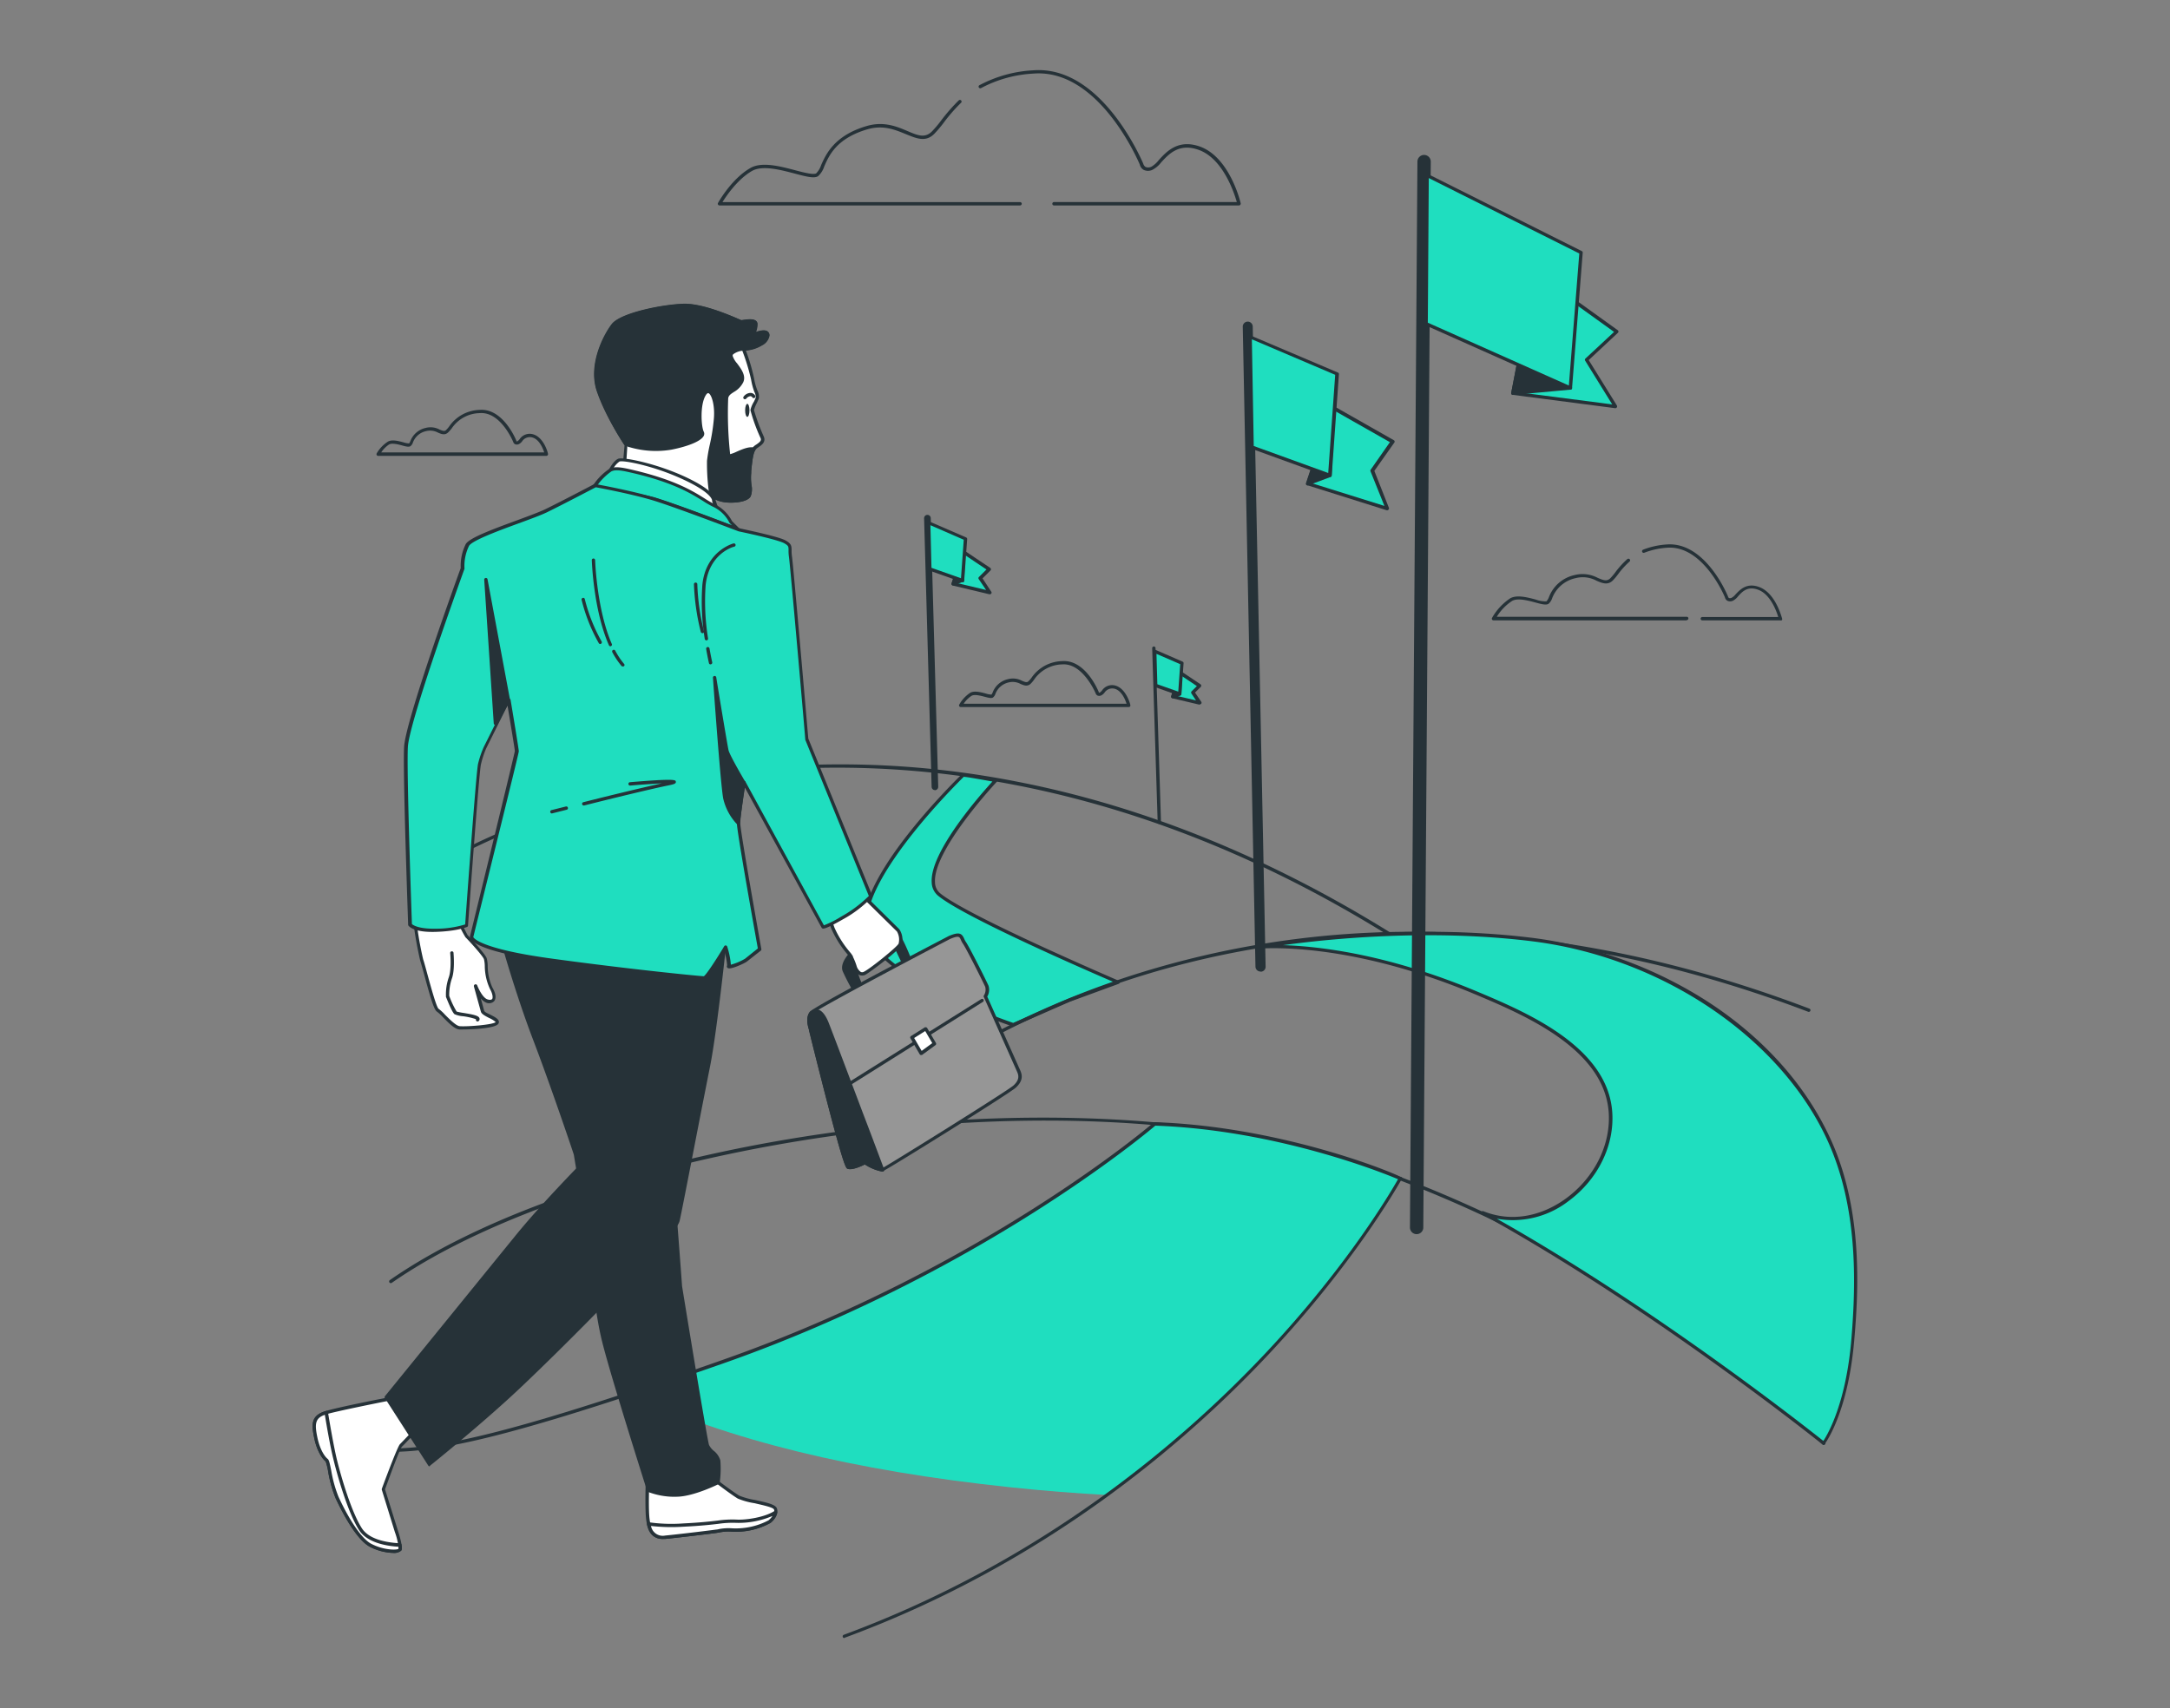 <svg id="Layer_1" data-name="Layer 1" xmlns="http://www.w3.org/2000/svg" width="470" height="370" viewBox="0 0 470 370"><rect x="0" y="0" width="470" height="370" fill="#808080" stroke="none"/><defs><style>.cls-1{fill:#263238;}.cls-2{fill:#1fdebf;}.cls-3{fill:#fff;}.cls-4{fill:#969696;}</style></defs><g id="freepik--Floor--inject-219"><path class="cls-1" d="M301.6,203.11a.33.33,0,0,1-.19-.06c-59.9-37.46-112.74-39.69-146.51-34.92-36.62,5.14-59.39,19.32-59.61,19.49a.36.36,0,0,1-.49-.11h0a.36.36,0,0,1,.11-.5c.23-.13,23.09-14.43,59.9-19.56a197.9,197.9,0,0,1,65.68,1.91c27.47,5.38,54.85,16.52,81.38,33.11a.37.37,0,0,1,.12.49h0A.36.36,0,0,1,301.6,203.11Z"/><path class="cls-2" d="M203.37,193.77c-6.2-5.09,12.27-24.72,12.27-24.72-8.08-1.45-7-1.16-7-1.16s-21,20.27-21.23,31.82,32,22.3,32,22.3l12.1-5.32,10.57-3.91S209.58,198.87,203.37,193.77Z"/><path class="cls-1" d="M219.46,222.35h-.12c-1.32-.44-32.47-11-32.28-22.64.21-11.16,19.15-29.93,21.18-31.91,0-.15.08-.25.49-.23h0c.72,0,2.45.34,7,1.15a.36.36,0,0,1,.28.43.46.46,0,0,1-.09.17c-.14.15-13.86,14.83-13.41,21.81a3.13,3.13,0,0,0,1.13,2.38c6.09,5,38.34,18.77,38.67,18.94a.38.38,0,0,1,.22.34.37.37,0,0,1-.24.33L231.69,217l-12.06,5.29A.25.25,0,0,1,219.46,222.35Zm-10.67-54.13c-1.56,1.53-20.8,20.62-21,31.46s29.43,21.14,31.66,21.9l12-5.25,9.74-3.61c-5.23-2.25-32.32-14-38-18.68a3.86,3.86,0,0,1-1.39-2.89c-.44-6.63,10.71-19.19,13.15-21.86-4.32-.77-5.69-1-6.1-1Z"/><path class="cls-1" d="M186.18,244.18a.32.32,0,0,1-.26-.1.36.36,0,0,1,0-.51h0c.2-.18,19.85-18.61,54.92-30.84a197.81,197.81,0,0,1,64.78-10.89h.53c27.84,0,56.68,5.6,85.75,16.65a.36.36,0,0,1,.21.46.37.37,0,0,1-.47.22c-66-25.11-118.3-17-150.53-5.78-34.93,12.17-54.5,30.51-54.69,30.7A.35.35,0,0,1,186.18,244.18Z"/><path class="cls-1" d="M395,313a.36.36,0,0,1-.26-.11c-.37-.38-37.79-38.56-99.15-60-64.44-22.48-168-4.72-210.74,25a.36.36,0,0,1-.5-.09.36.36,0,0,1,.09-.51c21.78-15.16,58.9-27.25,99.29-32.44,42.27-5.43,83.14-2.74,112.12,7.37,61.53,21.47,99.05,59.78,99.43,60.16a.36.36,0,0,1,0,.51h0A.37.37,0,0,1,395,313Z"/><path class="cls-2" d="M156.53,295c-7.55,2.66-14.24,4.94-20.2,6.92,21.37,10,48.42,16.65,82.49,20.25,7.52.79,14.55,1.34,21.13,1.68,43.48-31.76,63.38-68.57,63.38-68.57,1.48.49-24.22-10.82-53.2-11.82C250.11,243.44,213.86,274.83,156.53,295Z"/><path class="cls-1" d="M182.88,354.83a.35.35,0,0,1-.34-.23.36.36,0,0,1,.2-.47h0c43-15.88,73.42-41.94,91.35-61s27.32-35.23,28.71-37.69c-3.11-1.32-26.21-10.66-52.57-11.6-2.25,1.9-38.38,32.11-93.58,51.5C100.51,315,91.06,314.8,79.11,314.43c-1.58,0-3.21-.08-5-.08a.36.36,0,0,1,0-.72c1.79,0,3.43,0,5,.08,11.89.34,21.27.59,77.29-19.09,56.61-19.88,93.1-51.14,93.46-51.45a.38.38,0,0,1,.25-.09c26.44.92,49.9,10.18,53.18,11.82h.11a1,1,0,0,1,.29.19.34.34,0,0,1-.07.38.22.22,0,0,1-.09.07c-1,1.74-10.39,18.28-28.91,38-18,19.16-48.48,45.32-91.66,61.22Z"/><path class="cls-2" d="M321.16,262.69c13.51,5.46,28.7-7.79,27.62-21.91-1-13.71-18.22-21.13-29-25.67-28.61-12-47.25-9.94-47.25-9.94s29-5.39,59.26-1.66c26.19,3.22,53.45,19.07,64.54,43.83,6,13.31,6.2,28.09,5.05,42.38-1.29,16.18-6.38,22.91-6.38,22.91S358.51,283.27,321.16,262.69Z"/><path class="cls-1" d="M395,313a.38.38,0,0,1-.23-.08c-.37-.29-36.9-29.59-73.79-49.9a.35.35,0,0,1-.14-.49.36.36,0,0,1,.45-.16c5.77,2.34,12.27,1.33,17.9-2.77,6.22-4.56,9.76-11.75,9.23-18.76-1.06-13.72-18.38-21-28.79-25.4-28.15-11.84-46.91-9.94-47.08-9.92a.37.37,0,0,1-.4-.31.38.38,0,0,1,.3-.41c.29-.05,29.41-5.35,59.38-1.65A91.56,91.56,0,0,1,369.92,217c12.22,7.93,21.46,18.36,26.74,30.13,6.38,14.26,6.07,30.24,5,42.59-1.28,16.09-6.24,22.82-6.45,23.09a.35.35,0,0,1-.25.14Zm-70.8-49c34.16,19.25,67.2,45.33,70.72,48.13,1-1.49,5-8.42,6.1-22.41,1-12.27,1.29-28.11-5-42.22-10.1-22.59-36-40.12-64.23-43.61-22.32-2.75-44.18-.49-53.9.85,7.54.22,22.57,1.86,42.08,10.06,10.52,4.43,28.14,11.84,29.22,26,.55,7.28-3.09,14.72-9.52,19.42A19.72,19.72,0,0,1,324.21,264Z"/></g><g id="freepik--Flags--inject-219"><path class="cls-1" d="M273,210.45a1.08,1.08,0,0,1-1.08-1.06L269.17,70.75a1.08,1.08,0,0,1,2.16,0l2.79,138.64a1.07,1.07,0,0,1-1.05,1.1h0Z"/><polygon class="cls-2" points="288.69 88.33 301.65 95.69 297.23 102 300.45 110.17 283.21 104.77 288.69 88.33"/><path class="cls-1" d="M300.46,110.53a.2.2,0,0,1-.11,0l-17.21-5.42a.33.33,0,0,1-.21-.46l5.48-16.43a.37.37,0,0,1,.21-.23.42.42,0,0,1,.31,0l12.95,7.36a.39.39,0,0,1,.18.24.35.35,0,0,1-.06.28L297.67,102l3.15,8a.34.34,0,0,1-.07.37A.36.36,0,0,1,300.46,110.53Zm-16.78-6,16.17,5.06-3-7.47a.4.4,0,0,1,0-.34l4.19-6-12.21-6.93Z"/><polygon class="cls-1" points="288.04 102.95 283.21 104.77 288.69 88.33 288.04 102.95"/><path class="cls-1" d="M283.21,105.16a.35.35,0,0,1-.36-.34.51.51,0,0,1,0-.13l5.48-16.44a.36.36,0,0,1,.43-.29.35.35,0,0,1,.29.42h0L288.42,103a.34.34,0,0,1-.23.32l-4.82,1.81A.41.41,0,0,1,283.21,105.16Zm5-14.27-4.41,13.28,3.89-1.45ZM288,103Z"/><polygon class="cls-2" points="270.76 72.94 289.6 80.96 288.04 102.95 271.23 96.87 270.76 72.94"/><path class="cls-1" d="M288,103.31h-.12L271.1,97.22a.36.36,0,0,1-.23-.33L270.4,73a.38.38,0,0,1,.16-.31.43.43,0,0,1,.35,0l18.84,8A.35.35,0,0,1,290,81l-1.56,22a.32.32,0,0,1-.16.27A.28.28,0,0,1,288,103.31Zm-16.45-6.7,16.13,5.85,1.51-21.27L271.14,73.5Z"/><path class="cls-1" d="M202.5,171.15a.72.72,0,0,1-.72-.72l-1.63-58.18a.72.72,0,0,1,1.44,0l1.62,58.19a.73.73,0,0,1-.73.73Z"/><polygon class="cls-2" points="208.69 119.56 214.3 123.31 212.32 125.27 214.38 128.37 206.45 126.47 208.69 119.56"/><path class="cls-1" d="M214.38,128.73h-.08l-7.94-1.89a.36.36,0,0,1-.27-.43v0l2.24-6.92a.34.34,0,0,1,.23-.22.36.36,0,0,1,.32,0l5.6,3.75a.38.38,0,0,1,.09.51s0,0,0,0l-1.76,1.76,1.89,2.88a.34.34,0,0,1,0,.41A.42.42,0,0,1,214.38,128.73Zm-7.46-2.52,6.66,1.59L212,125.47a.36.36,0,0,1,0-.46l1.66-1.65-4.84-3.24Z"/><polygon class="cls-1" points="208.47 125.7 206.45 126.47 208.69 119.56 208.47 125.7"/><path class="cls-1" d="M206.45,126.81a.34.34,0,0,1-.25-.09.36.36,0,0,1-.09-.38l2.24-6.92a.37.37,0,0,1,.41-.24.36.36,0,0,1,.29.37l-.22,6.14a.38.38,0,0,1-.23.33l-2,.77A.32.32,0,0,1,206.45,126.81Zm1.79-4.7L207,125.85l1.1-.42Zm.23,3.61Z"/><polygon class="cls-2" points="201.12 113.16 209.12 116.63 208.47 125.7 201.39 123.2 201.12 113.16"/><path class="cls-1" d="M208.47,126.09h-.12l-7.08-2.5a.37.37,0,0,1-.24-.33l-.27-10a.33.33,0,0,1,.16-.31.34.34,0,0,1,.34,0l8,3.47a.37.37,0,0,1,.22.36l-.65,9.07a.39.39,0,0,1-.16.28A.34.34,0,0,1,208.47,126.09ZM201.75,123l6.39,2.26.6-8.34-7.22-3.15Z"/><path class="cls-1" d="M251.11,178.49a.37.37,0,0,1-.37-.35l-1.19-37.73a.37.37,0,0,1,.35-.37.35.35,0,0,1,.37.32v0l1.19,37.73a.36.36,0,0,1-.35.37h0Z"/><polygon class="cls-2" points="255.67 145.8 259.79 148.56 258.34 150 259.85 152.28 254.01 150.89 255.67 145.8"/><path class="cls-1" d="M259.85,152.64h-.08l-5.84-1.38a.38.38,0,0,1-.23-.18.34.34,0,0,1,0-.28l1.65-5.1a.37.37,0,0,1,.23-.23.36.36,0,0,1,.32,0l4.12,2.76a.37.37,0,0,1,.16.27.4.4,0,0,1-.1.29l-1.25,1.23,1.35,2a.35.35,0,0,1-.33.55Zm-5.37-2,4.56,1.08-1-1.51a.38.38,0,0,1,.05-.46l1.14-1.13-3.36-2.25Z"/><polygon class="cls-2" points="255.5 150.32 254.01 150.89 255.67 145.8 255.5 150.32"/><path class="cls-1" d="M254,151.25a.39.39,0,0,1-.25-.1.34.34,0,0,1-.09-.37l1.65-5.09a.36.36,0,1,1,.72.12h0l-.16,4.52a.38.38,0,0,1-.24.33l-1.48.57Zm1.49-.93Zm-.29-1.95-.62,1.91.56-.21Z"/><polygon class="cls-2" points="250.09 141.09 255.98 143.64 255.5 150.32 250.29 148.48 250.09 141.09"/><path class="cls-1" d="M255.5,150.68h-.12l-5.21-1.84a.38.38,0,0,1-.23-.38l-.2-7.39a.4.4,0,0,1,.16-.31.43.43,0,0,1,.35,0l5.89,2.56a.34.34,0,0,1,.21.35l-.47,6.69a.37.37,0,0,1-.16.27A.42.42,0,0,1,255.5,150.68Zm-4.83-2.46,4.53,1.6.42-5.95-5.14-2.23Z"/><path class="cls-1" d="M306.83,267.34h0a1.45,1.45,0,0,1-1.45-1.45L307,35a1.45,1.45,0,0,1,1.44-1.44h0A1.45,1.45,0,0,1,309.89,35l-1.62,231A1.45,1.45,0,0,1,306.83,267.34Z"/><polygon class="cls-2" points="332.65 59.28 350.16 71.87 343.63 77.94 349.88 88.06 327.66 85.19 332.65 59.28"/><path class="cls-1" d="M349.89,88.42h-.05l-22.22-2.89a.32.32,0,0,1-.24-.14.36.36,0,0,1-.07-.28l5-25.91a.34.34,0,0,1,.22-.26.36.36,0,0,1,.35,0l17.51,12.59a.37.37,0,0,1,.15.27.35.35,0,0,1-.12.29L344.1,78l6.1,9.84a.39.39,0,0,1-.31.58ZM328.1,84.87l21.09,2.73-5.86-9.47a.36.36,0,0,1,.06-.46l6.2-5.77-16.69-12Z"/><polygon class="cls-1" points="340.13 84.04 327.66 85.19 332.65 59.28 340.13 84.04"/><path class="cls-1" d="M327.66,85.55a.36.36,0,0,1-.26-.13.35.35,0,0,1-.09-.31l5-25.9a.37.37,0,0,1,.34-.29.37.37,0,0,1,.36.25l7.48,24.76a.34.34,0,0,1-.05.31.37.37,0,0,1-.26.16L327.7,85.55Zm5.06-24.77-4.62,24,11.55-1.06Z"/><polygon class="cls-2" points="309.1 37.99 342.44 54.69 340.13 84.04 308.88 70.14 309.1 37.99"/><path class="cls-1" d="M340.16,84.4H340L308.74,70.46a.39.39,0,0,1-.22-.33L308.74,38a.35.35,0,0,1,.52-.31l33.34,16.7a.34.34,0,0,1,.2.35l-2.31,29.35a.39.39,0,0,1-.18.28A.42.42,0,0,1,340.16,84.4ZM309.25,69.9,339.8,83.51l2.26-28.6-32.6-16.34Z"/></g><g id="freepik--Clouds--inject-219"><path class="cls-1" d="M220.92,44.5H155.83a.34.34,0,0,1-.31-.19.32.32,0,0,1,0-.35c.12-.22,2.95-5.25,7-7.56,2.49-1.45,6.54-.36,9.79.5,1.92.51,3.91,1,4.47.65a4.68,4.68,0,0,0,1.07-1.79c1.07-2.4,2.88-6.41,9.86-8.46,3.72-1.09,6.56.12,8.84,1.09s3.78,1.59,5.31.07a25,25,0,0,0,2-2.38,38.91,38.91,0,0,1,3.79-4.33.36.36,0,0,1,.51,0,.35.35,0,0,1,0,.51,35.92,35.92,0,0,0-3.72,4.26A26.47,26.47,0,0,1,202.35,29c-1.86,1.86-3.82,1-6.09.08S191.38,27,187.91,28c-6.69,1.95-8.33,5.63-9.39,8.06a4.81,4.81,0,0,1-1.33,2.1c-.83.55-2.6.09-5.05-.56-3.13-.82-7-1.85-9.26-.57-3.11,1.78-5.55,5.39-6.4,6.75h64.46a.36.36,0,0,1,.36.36.37.37,0,0,1-.37.36Z"/><path class="cls-1" d="M268.35,44.5H228.23a.37.37,0,0,1,0-.73h39.65c-.54-1.9-2.95-9.38-8.22-11.29-4.28-1.56-6.5.89-8.15,2.68a5.89,5.89,0,0,1-1.91,1.63,2.21,2.21,0,0,1-1.91,0,1.83,1.83,0,0,1-.83-1.16c-.06-.13-8.66-20.8-23-19.69a27.14,27.14,0,0,0-11.37,3.14.37.37,0,0,1-.49-.14.35.35,0,0,1,.13-.48h0a27.85,27.85,0,0,1,11.67-3.23c14.95-1.14,23.7,20,23.81,20.2a1.22,1.22,0,0,0,.5.73,1.56,1.56,0,0,0,1.3-.06A5.75,5.75,0,0,0,251,34.65c1.67-1.82,4.19-4.59,8.93-2.89,6.39,2.33,8.7,11.85,8.79,12.27a.35.35,0,0,1-.07.31A.37.37,0,0,1,268.35,44.5Z"/><path class="cls-1" d="M365.29,134.38H323.47a.35.35,0,0,1-.31-.18.36.36,0,0,1,0-.35,12.51,12.51,0,0,1,3.93-4.24c1.44-.82,3.7-.22,5.53.26a6.08,6.08,0,0,0,2.33.39,2.8,2.8,0,0,0,.54-.93,7.68,7.68,0,0,1,5.55-4.76,7,7,0,0,1,5,.6c1.29.55,2,.81,2.75.08a13.18,13.18,0,0,0,1.08-1.29,18.67,18.67,0,0,1,2.57-2.83.37.37,0,0,1,.52,0,.36.36,0,0,1,0,.5h0a17.83,17.83,0,0,0-2.48,2.73,13.46,13.46,0,0,1-1.14,1.36c-1.11,1.11-2.3.61-3.54.08a6.23,6.23,0,0,0-4.51-.57,7,7,0,0,0-5.1,4.33,2.7,2.7,0,0,1-.79,1.23c-.52.35-1.53.08-2.89-.29-1.7-.45-3.81-1-5-.33a10.88,10.88,0,0,0-3.32,3.43h41.14a.36.36,0,0,1,0,.72Z"/><path class="cls-1" d="M385.62,134.38H368.7a.36.36,0,0,1,0-.72h16.45c-.38-1.28-1.7-4.95-4.38-5.92-2.27-.83-3.41.42-4.33,1.44a3.39,3.39,0,0,1-1.11.95,1.4,1.4,0,0,1-1.2,0,1.17,1.17,0,0,1-.53-.73c0-.05-4.69-11.37-12.56-10.75a16.49,16.49,0,0,0-4.89,1.08.36.36,0,0,1-.47-.18h0a.36.36,0,0,1,.18-.47h0a17.22,17.22,0,0,1,5.11-1.14c8.35-.64,13.1,10.78,13.3,11.27a.52.52,0,0,0,.21.33.75.75,0,0,0,.57-.05,2.9,2.9,0,0,0,.84-.72c.95-1,2.39-2.61,5.11-1.62,3.61,1.31,4.91,6.65,5,6.88a.38.38,0,0,1-.07.31A.37.37,0,0,1,385.62,134.38Z"/><path class="cls-1" d="M244.49,153.16H208.08a.35.35,0,0,1-.31-.18.33.33,0,0,1,0-.36,7.43,7.43,0,0,1,2.35-2.54c.89-.51,2.26-.15,3.36.14a4.46,4.46,0,0,0,1.26.24A2.32,2.32,0,0,0,215,150a4.64,4.64,0,0,1,3.35-2.89,4.15,4.15,0,0,1,3,.36c.79.33,1.1.42,1.44.07a6.17,6.17,0,0,0,.62-.72,8.29,8.29,0,0,1,6.63-3.61c5.06-.38,7.83,6.41,7.94,6.7V150c.06.06.12.07.25,0a2.14,2.14,0,0,0,.44-.41,2.63,2.63,0,0,1,3.15-1c2.17.8,3,4,3,4.14a.35.35,0,0,1-.07.31A.35.35,0,0,1,244.49,153.16Zm-35.77-.72H244c-.27-.85-1-2.68-2.41-3.19a2,2,0,0,0-2.37.8,2.12,2.12,0,0,1-.73.6,1,1,0,0,1-.82,0,.87.87,0,0,1-.38-.5c-.17-.4-2.89-6.55-7.22-6.23a7.58,7.58,0,0,0-6.12,3.34,6.63,6.63,0,0,1-.68.81c-.72.73-1.49.4-2.24.08a3.56,3.56,0,0,0-2.54-.33,4,4,0,0,0-2.89,2.48,1.63,1.63,0,0,1-.52.78c-.36.24-.94.08-1.82-.15s-2.17-.57-2.82-.21A5.91,5.91,0,0,0,208.72,152.44Z"/><path class="cls-1" d="M118.34,98.75H81.9a.37.37,0,0,1-.31-.18.38.38,0,0,1,0-.36A7.55,7.55,0,0,1,84,95.67c.9-.51,2.26-.15,3.36.14a4.46,4.46,0,0,0,1.26.24,3,3,0,0,0,.25-.47,4.61,4.61,0,0,1,3.34-2.89,4.15,4.15,0,0,1,3,.36c.79.33,1.1.42,1.44.07a6.17,6.17,0,0,0,.62-.72,8.29,8.29,0,0,1,6.63-3.61c5.06-.38,7.84,6.41,7.94,6.7a.08.08,0,0,1,0,.07c.06.06.13.07.26,0a1.86,1.86,0,0,0,.43-.41,2.64,2.64,0,0,1,3.16-1c2.17.8,3,4,3,4.14a.35.35,0,0,1-.07.31A.34.34,0,0,1,118.34,98.75ZM82.57,98h35.3c-.27-.85-1-2.68-2.42-3.19a2,2,0,0,0-2.37.8,2,2,0,0,1-.72.6,1,1,0,0,1-.83,0,.83.83,0,0,1-.38-.5c-.17-.4-2.83-6.55-7.21-6.22a7.49,7.49,0,0,0-6.12,3.33,9.49,9.49,0,0,1-.73.82c-.72.72-1.48.39-2.23.07a3.57,3.57,0,0,0-2.54-.33,3.93,3.93,0,0,0-2.89,2.48,1.63,1.63,0,0,1-.52.78c-.36.24-1,.08-1.83-.15s-2.17-.57-2.81-.21A5.93,5.93,0,0,0,82.57,98Z"/></g><g id="freepik--Character--inject-219"><path class="cls-3" d="M161,75.57a45,45,0,0,1,2,6.59c.33,2.22,1.26,3.43,1,4.09a15.49,15.49,0,0,0-1.07,2.63,40.22,40.22,0,0,0,2.12,5.77c.66,1.4-1.23,1.82-1.81,2.64s-.72,2.72-1,5.11.49,3.71-.08,4.94-4.29,1.4-5.85,1a5.36,5.36,0,0,1-2.31-1.15l-.49,2.06a42.16,42.16,0,0,0-7.83-4.8A91.48,91.48,0,0,0,135.23,101l.41-4.62s-4.37-6.49-6.1-11.94,1.4-11.62,3.21-14,10.83-4.2,15.41-4.28,12,3.46,12.27,3.54,3.13-.66,3.21.42a5.78,5.78,0,0,1-.65,2.47s3.54-1.65,3.21.24S161.75,75.78,161,75.57Z"/><path class="cls-1" d="M153.52,109.59a.4.4,0,0,1-.23-.08,42.28,42.28,0,0,0-7.75-4.73,92.57,92.57,0,0,0-10.41-3.44.35.35,0,0,1-.26-.38l.4-4.49c-.58-.87-4.47-6.88-6.08-11.93-1.77-5.58,1.37-11.82,3.28-14.33s11.28-4.33,15.68-4.42c4-.08,9.93,2.49,11.87,3.33l.51.22.51-.07c1.09-.14,2.12-.24,2.65.2a.86.86,0,0,1,.32.6,4.66,4.66,0,0,1-.34,1.84c.82-.29,2-.57,2.55-.13a1,1,0,0,1,.34,1.1,3,3,0,0,1-1.6,1.91,8.86,8.86,0,0,1-3.42,1.13,40.9,40.9,0,0,1,1.8,6.15,12.56,12.56,0,0,0,.72,2.55,2.62,2.62,0,0,1,.29,1.71c-.09.23-.25.57-.41.93a7.48,7.48,0,0,0-.64,1.58,45,45,0,0,0,2.09,5.65c.58,1.22-.38,1.88-1.09,2.37a3.28,3.28,0,0,0-.72.62c-.49.72-.67,2.48-.88,4.54l0,.4a11.57,11.57,0,0,0,.06,2.63,4.29,4.29,0,0,1-.17,2.43c-.72,1.54-4.76,1.59-6.27,1.18a6.37,6.37,0,0,1-2-.87l-.36,1.51a.36.36,0,0,1-.23.26A.23.23,0,0,1,153.52,109.59Zm-17.91-8.87a89.5,89.5,0,0,1,10.23,3.4,41.77,41.77,0,0,1,7.45,4.49l.37-1.52a.38.38,0,0,1,.25-.27.37.37,0,0,1,.36.1,5.33,5.33,0,0,0,2.16,1.06c1.58.41,5,.16,5.43-.8a3.67,3.67,0,0,0,.11-2.05,12.91,12.91,0,0,1-.06-2.78l0-.41c.24-2.33.41-4,1-4.86a3.32,3.32,0,0,1,.94-.81c.8-.56,1.13-.87.85-1.44a38,38,0,0,1-2.17-6A6,6,0,0,1,163.3,87c.16-.34.31-.65.39-.87a2.43,2.43,0,0,0-.29-1.21,14.16,14.16,0,0,1-.72-2.7,46.25,46.25,0,0,0-2-6.5.36.36,0,0,1,.45-.47,6.94,6.94,0,0,0,3.46-1,2.45,2.45,0,0,0,1.26-1.45.47.47,0,0,0-.06-.4c-.35-.26-1.64.08-2.65.54a.36.36,0,0,1-.47-.49,5.46,5.46,0,0,0,.62-2.28.12.12,0,0,0-.05-.1c-.33-.27-1.53-.11-2.11,0a2.27,2.27,0,0,1-.78,0,5.52,5.52,0,0,1-.67-.27c-1.91-.83-7.71-3.37-11.55-3.28-4.8.08-13.48,2-15.15,4.14-1.45,1.94-4.91,8.17-3.16,13.71,1.71,5.28,6,11.74,6,11.81a.32.32,0,0,1,.07.23Z"/><ellipse class="cls-1" cx="161.86" cy="88.89" rx="0.47" ry="1.41"/><path class="cls-1" d="M161.33,86.48a.3.3,0,0,1-.24-.09.36.36,0,0,1,0-.51h0a1.89,1.89,0,0,1,1.53-.77,1.2,1.2,0,0,1,.91.54.36.36,0,1,1-.6.39.57.57,0,0,0-.38-.22,1.36,1.36,0,0,0-.94.55A.33.33,0,0,1,161.33,86.48Z"/><path class="cls-1" d="M162.17,107.33c.57-1.24-.17-2.56.08-5s.41-4.28,1-5.11c-1.65-.57-5.05,1.9-5.44,1.32s-.72-10.87-.49-12.44,2.38-1.56,3.29-3.53-2.16-4.21-2.31-5.53S161,75.53,161,75.53c.73.24,4.86-.82,5.19-2.72s-3.21-.25-3.21-.25a5.72,5.72,0,0,0,.66-2.47c-.08-1.07-2.89-.33-3.21-.41s-7.67-3.61-12.27-3.54-13.6,1.89-15.41,4.28-4.94,8.57-3.21,14c1.44,4.63,4.86,10,5.82,11.54a4.17,4.17,0,0,0,.93.5,19.91,19.91,0,0,0,9,.57c4.12-.72,7.42-2.22,6.84-3.37s-.91-5.94.41-8.16,2.81,1.15,2.47,5.19-1.23,6.59-1.48,9.14a41.14,41.14,0,0,0,.49,7.34,5.47,5.47,0,0,0,2.31,1.15C157.88,108.77,161.59,108.57,162.17,107.33Z"/><path class="cls-1" d="M158.29,108.89a9.22,9.22,0,0,1-2.09-.22,5.78,5.78,0,0,1-2.47-1.24.54.54,0,0,1-.1-.2,46,46,0,0,1-.5-7.42,32.76,32.76,0,0,1,.59-3.43,42.29,42.29,0,0,0,.9-5.72c.25-3-.55-5.29-1.18-5.49-.24-.08-.52.33-.62.52-1.23,2.06-.94,6.73-.4,7.81a1,1,0,0,1,0,.92c-.72,1.37-4.24,2.46-7.08,3a20.17,20.17,0,0,1-9-.56h-.1a4.27,4.27,0,0,1-1-.55.26.26,0,0,1-.11-.1,57.52,57.52,0,0,1-5.87-11.62c-1.77-5.58,1.37-11.82,3.28-14.33s11.28-4.33,15.68-4.42c4-.06,9.93,2.49,11.87,3.33l.51.22.51-.07c1.09-.14,2.12-.23,2.65.2a.86.86,0,0,1,.32.6,4.63,4.63,0,0,1-.34,1.84c.82-.29,2-.57,2.55-.13a1,1,0,0,1,.34,1.1,3,3,0,0,1-1.6,1.91,7.66,7.66,0,0,1-4,1.12,4,4,0,0,0-2.23.79.44.44,0,0,0-.11.36,4.72,4.72,0,0,0,.95,1.6c.89,1.19,2,2.67,1.33,4.11a5,5,0,0,1-2,2.08c-.64.42-1.15.72-1.25,1.37a81.36,81.36,0,0,0,.42,12.11,7.9,7.9,0,0,0,1.4-.53c1.25-.55,2.81-1.23,3.87-.86a.37.37,0,0,1,.23.23.36.36,0,0,1-.05.32c-.49.72-.67,2.48-.88,4.53l0,.41a11.59,11.59,0,0,0,.06,2.63,4.38,4.38,0,0,1-.18,2.43h0C162,108.53,160,108.89,158.29,108.89Zm-4-1.9a5.51,5.51,0,0,0,2.07,1c1.57.41,5,.16,5.43-.8h0a3.86,3.86,0,0,0,.11-2.05,12.3,12.3,0,0,1-.06-2.78l0-.41a18.06,18.06,0,0,1,.72-4.38,8,8,0,0,0-2.89.9c-1.19.52-1.91.84-2.25.35-.55-.72-.78-11.29-.56-12.7a2.75,2.75,0,0,1,1.57-1.87,4.15,4.15,0,0,0,1.75-1.77c.48-1-.43-2.29-1.25-3.38a4.92,4.92,0,0,1-1.09-1.94,1.19,1.19,0,0,1,.27-.91c.72-.86,2.57-1,2.78-1.06a.2.2,0,0,1,.15,0,7,7,0,0,0,3.46-1,2.48,2.48,0,0,0,1.26-1.45c0-.21,0-.34-.07-.4-.34-.26-1.63.08-2.64.54a.36.36,0,0,1-.48-.17.33.33,0,0,1,0-.32,5.46,5.46,0,0,0,.62-2.28.12.12,0,0,0-.05-.1c-.34-.27-1.53-.11-2.11,0a2.28,2.28,0,0,1-.78,0c-.2-.06-.4-.14-.6-.22-1.91-.83-7.71-3.37-11.55-3.28-4.8.08-13.48,2-15.15,4.14-1.45,1.94-4.91,8.17-3.16,13.71a54.59,54.59,0,0,0,5.78,11.37,3.23,3.23,0,0,0,.72.42h.09a19.42,19.42,0,0,0,8.74.54c3.75-.67,6.18-1.84,6.56-2.59a.3.3,0,0,0,0-.26c-.6-1.2-1-6.12.42-8.51.57-1,1.16-.93,1.44-.84,1.18.37,1.93,3.18,1.68,6.24a45.4,45.4,0,0,1-.91,5.78,31.48,31.48,0,0,0-.57,3.34,38.72,38.72,0,0,0,.53,7.13Zm7.83.34Z"/><path class="cls-3" d="M154.57,108.47s.38-1.69-6.19-4.79-13.52-4.41-14.36-4-1.79,2.17-1.79,2.17a49.61,49.61,0,0,1,12.68,4c5.72,2.88,10.6,5.44,10.6,5.44Z"/><path class="cls-1" d="M155.51,111.66a.49.49,0,0,1-.17,0s-4.94-2.57-10.6-5.45a50,50,0,0,0-12.56-4,.36.36,0,0,1-.27-.19.4.4,0,0,1,0-.34c.1-.19,1-1.9,2-2.31s8.13.95,14.67,4c5.93,2.8,6.42,4.54,6.41,5l.91,2.75a.36.36,0,0,1-.1.39A.42.42,0,0,1,155.51,111.66ZM132.8,101.55a50.17,50.17,0,0,1,12.27,4c4.33,2.17,8.21,4.21,9.82,5l-.66-2a.43.43,0,0,1,0-.16c0-.08-.11-1.64-6-4.41-6.61-3.13-13.32-4.33-14.06-4A4.53,4.53,0,0,0,132.8,101.55Z"/><path class="cls-2" d="M158.24,113.1a7.94,7.94,0,0,0-3.86-3.66c-3-1.5-6.15-4.8-18.39-7.51-2.33-.51-3.1-.38-3.76-.1a12.82,12.82,0,0,0-3.38,3.39L128,106.5s8-.1,13.51,1.59,18.41,6.66,18.41,6.66Z"/><path class="cls-1" d="M159.93,115.11a.28.28,0,0,1-.13,0c-.13,0-12.92-5-18.38-6.65s-13.34-1.58-13.41-1.58a.42.42,0,0,1-.32-.19.35.35,0,0,1,0-.37l.85-1.31a12.46,12.46,0,0,1,3.54-3.51c.79-.34,1.69-.44,4,.07,9.68,2.16,13.76,4.67,16.47,6.36a21.34,21.34,0,0,0,2,1.17,8.41,8.41,0,0,1,4,3.78l1.64,1.64a.38.38,0,0,1,.05.46A.33.33,0,0,1,159.93,115.11Zm-31.23-9a52.23,52.23,0,0,1,13,1.61c4.33,1.32,13.21,4.68,16.83,6.07l-.49-.5a.36.36,0,0,1-.08-.12,7.59,7.59,0,0,0-3.67-3.47,21.82,21.82,0,0,1-2.07-1.21c-2.66-1.65-6.69-4.16-16.25-6.27-2.31-.52-3-.35-3.53-.12a12.75,12.75,0,0,0-3.22,3.25Z"/><path class="cls-1" d="M185,206s-2.89,2.44-2.11,4.33a45.88,45.88,0,0,0,2.44,4.66l1.22-1.34s-1.67-3.77-1.33-4.33,8.32-5.22,8.32-5.22l2.34,4.89,1.22-1s-2-5.11-2.78-5.55S187,203.74,185,206Z"/><path class="cls-1" d="M185.29,215.32h0a.39.39,0,0,1-.28-.18,45.84,45.84,0,0,1-2.47-4.71c-.84-2,1.92-4.49,2.17-4.73,2.09-2.31,8.78-4.17,9.76-3.61.82.47,2.45,4.51,2.93,5.73a.39.39,0,0,1-.11.42l-1.22,1a.36.36,0,0,1-.51-.06.21.21,0,0,1,0-.06l-2.17-4.54c-3.64,2.16-7.55,4.52-7.87,4.91a16.66,16.66,0,0,0,1.36,4,.35.35,0,0,1-.06.39l-1.22,1.33A.4.4,0,0,1,185.29,215.32Zm8.58-12.63c-1.29,0-6.82,1.48-8.66,3.51v0c-.72.62-2.56,2.57-2,3.92a42.62,42.62,0,0,0,2.17,4.19l.72-.8c-.77-1.76-1.56-3.88-1.22-4.45s6-3.92,8.46-5.34a.34.34,0,0,1,.28,0,.35.35,0,0,1,.23.18l2.13,4.48.66-.54c-.92-2.33-2.12-4.9-2.52-5.14A.65.65,0,0,0,193.87,202.69ZM185,206Z"/><path class="cls-3" d="M186.73,193.85l7.77,7.67a3.79,3.79,0,0,1,.45,3c-.34.9-6.55,5.78-7.78,6.34s-1.88-1.11-2-1.56-.66-1.67-.77-2-3.11-3.67-4-6.22a19.93,19.93,0,0,1-1-3.55Z"/><path class="cls-1" d="M186.69,211.32a1.38,1.38,0,0,1-.59-.14,3,3,0,0,1-1.28-1.8,12.93,12.93,0,0,0-.49-1.27c-.12-.31-.24-.57-.28-.73a3.65,3.65,0,0,0-.55-.72,22.24,22.24,0,0,1-3.44-5.48,18.71,18.71,0,0,1-1-3.6.36.36,0,0,1,.2-.37l7.32-3.67a.4.4,0,0,1,.42.07s7.33,7.22,7.77,7.67a4,4,0,0,1,.53,3.38c-.41,1.1-6.89,6-7.94,6.53A1.57,1.57,0,0,1,186.69,211.32Zm-6.89-13.6a23.9,23.9,0,0,0,.94,3.23,21.87,21.87,0,0,0,3.33,5.28,5.18,5.18,0,0,1,.67.94c0,.13.14.37.26.65a13.47,13.47,0,0,1,.52,1.38,2.35,2.35,0,0,0,.91,1.33.68.68,0,0,0,.62,0c1.35-.61,7.3-5.43,7.58-6.13a3.49,3.49,0,0,0-.36-2.62l-7.61-7.49Z"/><path class="cls-3" d="M99.19,199a38.48,38.48,0,0,0,1.84,3.83c.36.35,3.71,3.94,4.06,4.86s0,4.06,1.28,6.38.46,3.24-.93,2.77-2.44-3.24-2.44-3.24,1.28,4.64,1.51,5.45,3.71,1.73,3.13,2.54-6.72,1.16-8.11,1.05-3.94-3.36-4.75-3.83-2.88-9.26-3.47-10.89a80.68,80.68,0,0,1-1.51-8.66Z"/><path class="cls-1" d="M100.12,223H99.5c-1-.08-2.16-1.22-3.6-2.7a10,10,0,0,0-1.27-1.17c-.59-.33-1.33-2.74-2.75-8-.38-1.39-.73-2.6-.88-3.09a84,84,0,0,1-1.53-8.76.4.4,0,0,1,.08-.28.37.37,0,0,1,.27-.13l9.38-.23a.35.35,0,0,1,.34.21,33.78,33.78,0,0,0,1.73,3.71s3.73,3.91,4.14,5a6.64,6.64,0,0,1,.22,1.66,11.38,11.38,0,0,0,1,4.66c1,1.73.72,2.59.39,3a1.56,1.56,0,0,1-1.75.29,3.07,3.07,0,0,1-1.14-.91c.32,1.14.63,2.29.72,2.65s.9.65,1.39.91c.9.46,1.67.86,1.8,1.4a.67.67,0,0,1-.11.55C107.26,222.8,102.05,223,100.12,223ZM90.21,199.6a75.94,75.94,0,0,0,1.44,8.21c.19.52.5,1.68.9,3.15.68,2.49,1.94,7.13,2.44,7.56a9.34,9.34,0,0,1,1.39,1.28c1,1,2.41,2.42,3.19,2.49,1.67.13,7.3-.31,7.79-.9a5.55,5.55,0,0,0-1.45-.89c-.86-.45-1.61-.84-1.75-1.34-.23-.82-1.51-5.45-1.51-5.45a.39.39,0,0,1,.25-.48.38.38,0,0,1,.47.25c.28.72,1.21,2.69,2.21,3,.45.15.81.13,1-.06s.21-1-.46-2.2a12,12,0,0,1-1.12-5,6.92,6.92,0,0,0-.18-1.44c-.29-.79-3.42-4.19-4-4.75A25.44,25.44,0,0,1,99,199.4Z"/><path class="cls-1" d="M103.44,221.27a.36.36,0,0,1-.36-.36.32.32,0,0,1,0-.14,14.6,14.6,0,0,0-2.75-.63,5.62,5.62,0,0,1-1.89-.45c-.49-.37-1.44-2.74-1.85-3.75a.2.2,0,0,1,0-.11,11.16,11.16,0,0,1,.6-4.09c.65-1.75.33-5.24.32-5.28a.36.36,0,0,1,.72-.06c0,.15.35,3.69-.37,5.6a11,11,0,0,0-.56,3.73,19.09,19.09,0,0,0,1.6,3.39,12.1,12.1,0,0,0,1.57.31c2.16.36,3.21.59,3.38,1.15a.55.55,0,0,1-.16.58A.35.35,0,0,1,103.44,221.27Zm-.24-.43Z"/><path class="cls-3" d="M155.47,321.14s3,2.28,4.43,3.14,7.57,1.44,8,2.57-.65,2.21-1.25,2.75a15.85,15.85,0,0,1-8.18,1.82,12.67,12.67,0,0,0-3.42.29c-1,.14-8,1-11,1.28s-3.71-2.17-3.86-5.14,0-6.43,0-6.43l12-1.71Z"/><path class="cls-1" d="M143.59,333.37a3.16,3.16,0,0,1-2.16-.72c-1-.84-1.45-2.3-1.58-4.76-.13-3,0-6.43,0-6.46a.36.36,0,0,1,.31-.34l12-1.72a.31.31,0,0,1,.19,0l3.29,1.44.08.05s3,2.28,4.39,3.12a15.61,15.61,0,0,0,3.4.94c2.76.6,4.45,1,4.75,1.81.54,1.45-.88,2.73-1.35,3.15a15.53,15.53,0,0,1-8.45,1.9,10.11,10.11,0,0,0-2.69.18l-.65.11c-1.07.15-8.08,1-11,1.29Zm-3-11.63c0,.89-.11,3.65,0,6.09.11,2.22.52,3.56,1.32,4.26a2.71,2.71,0,0,0,2.16.54c2.93-.28,9.92-1.13,11-1.29a2.94,2.94,0,0,0,.63-.1,10.72,10.72,0,0,1,2.88-.18,15.28,15.28,0,0,0,7.91-1.73c1-.92,1.4-1.68,1.15-2.35-.19-.49-2.72-1-4.23-1.36a15.67,15.67,0,0,1-3.61-1c-1.36-.82-4.07-2.89-4.42-3.14l-3.15-1.37Z"/><path class="cls-3" d="M159.49,329.52c-2.57-.17-4.41.5-11.48.83a35.12,35.12,0,0,1-7.53-.25c.41,1.86,1.38,3.1,3.6,2.89,3-.29,10-1.14,11-1.28a12.67,12.67,0,0,1,3.42-.29,15.32,15.32,0,0,0,8.18-1.82,3.66,3.66,0,0,0,1.32-2C165.75,329,161.55,329.65,159.49,329.52Z"/><path class="cls-1" d="M143.58,333.37c-1.84,0-3-1-3.46-3.19a.33.33,0,0,1,.1-.32.34.34,0,0,1,.31-.11A34.56,34.56,0,0,0,148,330c3.53-.17,5.77-.42,7.41-.61a21.75,21.75,0,0,1,4.11-.22h0c2,.12,6.11-.47,8.26-1.89a.36.36,0,0,1,.55.34,3.77,3.77,0,0,1-1.44,2.26,15.61,15.61,0,0,1-8.45,1.91,9.34,9.34,0,0,0-2.69.18l-.65.1c-1.07.16-8.09,1-11,1.29ZM141,330.55a2.58,2.58,0,0,0,3.05,2.08c2.92-.28,9.91-1.13,11-1.29a2.76,2.76,0,0,0,.62-.1,10.77,10.77,0,0,1,2.89-.18,15.23,15.23,0,0,0,7.9-1.73,4.84,4.84,0,0,0,.86-.95,18.8,18.8,0,0,1-7.8,1.5,21.22,21.22,0,0,0-4,.22c-1.64.19-3.9.44-7.46.61A39.65,39.65,0,0,1,141,330.55Z"/><path class="cls-1" d="M108.78,203.67s3.14,11.42,7,21.42,8.85,25,8.85,25l3.61,21.71a121.17,121.17,0,0,0,2.56,18.85c2,8,9.72,32.22,9.72,32.22a16.08,16.08,0,0,0,6.22,1c3.56-.15,8.7-2.72,8.7-2.72a21,21,0,0,0,.15-4.71c-.29-1.43-2-2.16-2.43-3.28s-5.86-34.51-5.86-34.51-1.71-23.7-2.28-28.27-2-43.12-2-43.12Z"/><path class="cls-1" d="M146.14,324.23a16,16,0,0,1-5.77-1.05.35.35,0,0,1-.21-.22c-.07-.24-7.74-24.33-9.72-32.24s-2.57-18.82-2.58-18.92l-3.57-21.65c0-.11-5.05-15.05-8.83-24.93s-7-21.34-7-21.46a.37.37,0,0,1,.07-.32.38.38,0,0,1,.31-.13l34.28,3.57a.35.35,0,0,1,.32.35c0,.38,1.45,38.59,2,43.09s2.28,28.05,2.29,28.29c2.17,13.35,5.53,33.57,5.84,34.4a3.88,3.88,0,0,0,1,1.24,4.18,4.18,0,0,1,1.45,2.1,22.13,22.13,0,0,1-.14,4.83.36.36,0,0,1-.19.28c-.22.11-5.26,2.61-8.86,2.75Zm-5.37-1.65a16,16,0,0,0,6,.91c3.09-.12,7.47-2.16,8.39-2.59a19.05,19.05,0,0,0,.12-4.4,3.55,3.55,0,0,0-1.22-1.73,4.33,4.33,0,0,1-1.19-1.5c-.42-1.14-5.32-31.16-5.87-34.57,0-.28-1.73-23.78-2.29-28.29s-1.84-38.91-2-42.85l-33.43-3.47c.66,2.32,3.5,12.21,6.84,20.87,3.82,9.89,8.81,24.86,8.86,25l3.61,21.76a119.8,119.8,0,0,0,2.57,18.82C133,298.09,140.09,320.43,140.77,322.58Z"/><path class="cls-3" d="M84.11,303.08s-10.89,2.1-13.61,3-2.72,2.47-2.1,5.44,1.85,4.45,2.35,4.82.87,5.05,2.22,8,4.49,8.91,7.3,10.39,5.94,1.49,6.32,1-.73-4-.73-4L83,322.62s3.31-9,3.82-9.52,3-3.1,3-3.1Z"/><path class="cls-1" d="M85.18,336.39a11.7,11.7,0,0,1-5.05-1.32c-3.19-1.67-6.5-8.51-7.46-10.57a27.44,27.44,0,0,1-1.6-5.77,11.67,11.67,0,0,0-.54-2.17c-.61-.45-1.84-2.05-2.46-5s-.76-4.87,2.34-5.86c2.72-.87,13.21-2.89,13.65-3a.36.36,0,0,1,.35.12l5.69,6.93a.35.35,0,0,1,0,.47c-.11.11-2.48,2.62-3,3.11s-2.45,5.87-3.71,9.28l2.81,9c.53,1.66,1.09,3.76.69,4.28A2.29,2.29,0,0,1,85.18,336.39ZM84,303.47c-1.53.3-10.89,2.17-13.36,2.89s-2.5,1.9-1.85,5.05c.58,2.76,1.69,4.22,2.21,4.61.3.22.44.81.79,2.57a27.94,27.94,0,0,0,1.55,5.61c1.89,4.13,4.76,9,7.14,10.22,2.81,1.44,5.56,1.34,5.86,1.08a13.63,13.63,0,0,0-.81-3.61l-2.83-9.16a.45.45,0,0,1,0-.23c.79-2.17,3.41-9.15,3.92-9.66s2.12-2.21,2.74-2.85Z"/><path class="cls-3" d="M80.27,334.74c2.89,1.49,5.94,1.49,6.32,1a1.77,1.77,0,0,0,0-1c-2.53-.13-6.8-.72-8.55-3.43-2.23-3.46-4.45-10.88-5.44-15-.77-3.17-1.62-8.23-2-10.31l-.15.05c-2.72.86-2.72,2.47-2.1,5.44s1.86,4.45,2.35,4.82.87,5.05,2.23,8S77.46,333.26,80.27,334.74Z"/><path class="cls-1" d="M85.18,336.39a11.7,11.7,0,0,1-5.05-1.32c-3.19-1.67-6.5-8.51-7.46-10.57a27.44,27.44,0,0,1-1.6-5.77,11.67,11.67,0,0,0-.54-2.17c-.61-.45-1.84-2.05-2.46-5s-.76-4.87,2.34-5.86l.16-.05a.35.35,0,0,1,.3,0,.42.42,0,0,1,.16.25c.33,2,1.18,7.11,1.94,10.28.88,3.61,3.12,11.32,5.4,14.86,1.57,2.44,5.36,3.12,8.26,3.26a.37.37,0,0,1,.34.31c.11.72.09,1.07-.07,1.29A2.55,2.55,0,0,1,85.18,336.39ZM70.36,306.47c-2.09.73-2.24,1.94-1.61,4.95.58,2.76,1.7,4.22,2.22,4.6.29.23.43.82.78,2.58a27.32,27.32,0,0,0,1.56,5.61c1.89,4.12,4.75,9,7.13,10.22,2.8,1.44,5.53,1.34,5.86,1.08v-.46c-3-.18-6.85-1-8.53-3.6-2.33-3.61-4.61-11.45-5.49-15.08C71.52,313.4,70.73,308.73,70.36,306.47Z"/><path class="cls-1" d="M119.91,206.81s4.15,5.42,4.58,6.14,3.42,27.84,3.71,30.56a44.89,44.89,0,0,1,0,6.56s-10,10-16.61,18.2-27.94,34.44-27.94,34.44L93,317.31s11.73-9.38,20.14-17.41c13.3-12.68,25.83-26.09,26.7-26.8s6.63-6.84,7.06-8.55,5-25.72,6.58-33.43,3.71-28.56,3.71-28.56l-39.27,1"/><path class="cls-1" d="M93,317.64H93a.35.35,0,0,1-.24-.17l-9.39-14.6a.36.36,0,0,1,0-.42c.22-.27,21.45-26.4,28-34.45,6.16-7.64,15.49-17,16.53-18.09a42.19,42.19,0,0,0,0-6.36c-.49-4.68-3.25-29.36-3.67-30.44-.32-.52-3.1-4.21-4.53-6.08a.35.35,0,0,1,0-.51.36.36,0,0,1,.51,0l0,0c.17.22,4.15,5.45,4.59,6.18s3.73,30.4,3.76,30.7a45.85,45.85,0,0,1,0,6.63.33.33,0,0,1-.1.23c-.11.1-10.11,10.11-16.6,18.12C105.62,276.13,86,300.21,84,302.7l9,14c1.92-1.55,12.27-10,19.79-17.14,9.54-9.08,18.54-18.41,23.39-23.42,2-2.05,3.06-3.18,3.32-3.39,1-.85,6.56-6.82,7-8.36.22-.91,1.64-8.22,3.14-16,1.33-6.81,2.7-13.86,3.43-17.45,1.45-7,3.36-25.16,3.67-28.14l-38.86,1a.36.36,0,0,1-.37-.35h0a.37.37,0,0,1,.35-.38l39.27-1a.32.32,0,0,1,.27.11.37.37,0,0,1,.1.28c0,.21-2.17,20.93-3.72,28.6-.72,3.61-2.1,10.63-3.42,17.44-1.51,7.75-2.93,15.08-3.17,16-.47,1.89-6.5,8.16-7.17,8.74-.23.19-1.51,1.51-3.27,3.34-4.85,5.05-13.87,14.36-23.41,23.44-8.32,7.94-20,17.33-20.16,17.44A.36.36,0,0,1,93,317.64Zm35.19-67.57Z"/><path class="cls-2" d="M128.85,105.16s-6.94,3.66-10.6,5.44-15.88,5.45-17.09,7.42a10.18,10.18,0,0,0-1,5s-12,33-12.26,38.74.88,38.48.88,38.48.88,1.32,5.6,1.18,6.64-1,6.64-1,2.36-33,2.8-34.94A20.15,20.15,0,0,1,105,162l5.15-10.32s1.78,10.62,1.78,11.06-9.74,40.25-9.74,40.25,0,2.65,17.25,5.05,32.29,3.83,33,3.83,4.72-6.63,4.72-6.63,1,3.68.72,4.13,2.95-.72,3.69-1.33l2.94-2.36s-4.57-25.36-4.57-27.27,1.19-8.85,1.19-8.85l17.09,31.26s0,.44,4.13-1.92a25.65,25.65,0,0,0,6.19-4.72l-13.85-34s-3.24-37.6-3.54-39.52.44-2.36-1.33-3.24-9.89-2.57-9.89-2.57-13.38-5.12-18.41-6.66S128.85,105.16,128.85,105.16Z"/><path class="cls-1" d="M152.42,212.18c-.86,0-16.29-1.54-33.07-3.84s-17.57-4.87-17.57-5.37v-.08c3.32-13.56,9.62-39.43,9.73-40.19,0-.34-.9-5.74-1.59-9.88l-4.65,9.36a20.79,20.79,0,0,0-1.11,3.43c-.43,1.86-2.77,34.56-2.79,34.88a.38.38,0,0,1-.21.31c-.08,0-2,.91-6.78,1.06s-5.77-1.19-5.91-1.34a.44.44,0,0,1-.07-.19c0-.32-1.17-32.81-.88-38.51S99,125.16,99.79,123.06a10.59,10.59,0,0,1,1.09-5.21c.8-1.29,5.12-2.95,11.13-5.15,2.49-.92,4.84-1.79,6.11-2.4,3.61-1.76,10.52-5.4,10.59-5.44a.3.3,0,0,1,.23,0c.08,0,7.73,1.39,12.72,2.89s18.29,6.62,18.42,6.67,8.14,1.68,9.93,2.58c1.38.72,1.44,1.23,1.44,2.21a8,8,0,0,0,.08,1.3c.29,1.89,3.35,37.3,3.54,39.48l13.84,34a.34.34,0,0,1-.07.36,25.55,25.55,0,0,1-6.28,4.8c-3.94,2.25-4.27,2.05-4.48,1.94a.43.43,0,0,1-.14-.16h0l-16.6-30.31c-.33,2-1,6.33-1,7.76s3,18.44,4.56,27.2a.34.34,0,0,1-.13.35l-3,2.36c-.42.34-3.61,1.86-4.16,1.39a.42.42,0,0,1-.12-.57l0,0a14.66,14.66,0,0,0-.58-3C154.56,210.14,153,212.18,152.42,212.18ZM102.51,203c.11.2,1.58,2.54,16.93,4.64,17.4,2.38,32.32,3.83,33,3.83.44-.21,2.61-3.46,4.41-6.49a.36.36,0,0,1,.36-.18.37.37,0,0,1,.3.26,17.39,17.39,0,0,1,.79,3.91,12.28,12.28,0,0,0,3.06-1.29l2.78-2.23c-.47-2.61-4.54-25.26-4.54-27.12s1.14-8.62,1.18-8.9a.36.36,0,0,1,.3-.3.34.34,0,0,1,.37.18l17,31.13a21.72,21.72,0,0,0,3.73-1.88,27.08,27.08,0,0,0,6-4.48l-13.77-33.85v-.1c0-.38-3.25-37.61-3.53-39.48a8.83,8.83,0,0,1-.09-1.45c0-.82,0-1-1-1.56-1.71-.86-9.73-2.52-9.81-2.54s-13.48-5.15-18.43-6.67c-4.61-1.4-11.51-2.7-12.51-2.88-.91.47-7.14,3.74-10.51,5.39-1.29.63-3.66,1.5-6.17,2.42-4.24,1.55-10,3.68-10.76,4.86a9.93,9.93,0,0,0-1,4.86.33.33,0,0,1,0,.14c-.11.33-12,33-12.26,38.63-.29,5.48.8,36,.88,38.32.25.22,1.44,1.08,5.23,1a21.35,21.35,0,0,0,6.3-.92c.23-3.17,2.37-32.91,2.79-34.78a21.76,21.76,0,0,1,1.21-3.6l5.16-10.34a.36.36,0,0,1,.38-.19.36.36,0,0,1,.3.29c.3,1.78,1.78,10.67,1.78,11.12S104.82,193.56,102.51,203Z"/><polygon class="cls-1" points="110.11 151.67 105.24 125.57 107.31 156.68 110.11 151.67"/><path class="cls-1" d="M107.31,157.05h-.08a.4.4,0,0,1-.29-.34l-2.06-31.11a.36.36,0,0,1,.72-.09l4.87,26.09a.37.37,0,0,1,0,.25l-2.8,5A.38.38,0,0,1,107.31,157.05ZM106,131.64l1.58,23.82,2.16-3.83Z"/><path class="cls-1" d="M134.87,144.36a.33.33,0,0,1-.27-.12,17,17,0,0,1-2-3,.36.36,0,0,1,.21-.46.36.36,0,0,1,.43.13,16,16,0,0,0,1.92,2.89.35.35,0,0,1,0,.5h0A.36.36,0,0,1,134.87,144.36Z"/><path class="cls-1" d="M132.22,140a.35.35,0,0,1-.33-.22c-3.37-7.62-3.71-18.33-3.71-18.43a.35.35,0,0,1,.35-.37h0a.37.37,0,0,1,.37.35c0,.1.34,10.67,3.61,18.16a.35.35,0,0,1-.17.47h0Z"/><path class="cls-1" d="M130,139.5a.35.35,0,0,1-.31-.18,36.88,36.88,0,0,1-3.72-9.38.35.35,0,0,1,.27-.43h0a.34.34,0,0,1,.42.26h0a36.28,36.28,0,0,0,3.65,9.19.37.37,0,0,1-.14.49A.37.37,0,0,1,130,139.5Z"/><path class="cls-1" d="M126.44,174.48a.36.36,0,0,1-.09-.71c5.72-1.45,13.05-3.22,17-4.08-1.85.09-4.44.27-6.85.48a.37.37,0,0,1-.39-.34.36.36,0,0,1,.33-.39c9.84-.83,9.89-.51,9.94-.11s-.29.54-1.73.83c-3.53.72-11.83,2.73-18.16,4.33Z"/><path class="cls-1" d="M119.55,176.21a.37.37,0,0,1-.09-.73l3.11-.78a.35.35,0,0,1,.43.27.35.35,0,0,1-.25.43h0l-3.11.78Z"/><path class="cls-1" d="M161.12,169.51s-3.39-5.6-3.68-6.93-2.66-15.78-2.66-15.78,1.62,23,2.21,26.1a12,12,0,0,0,2.95,5.46Z"/><path class="cls-1" d="M159.94,178.72a.33.33,0,0,1-.25-.11,12,12,0,0,1-3.05-5.64c-.59-3.09-2.16-25.2-2.22-26.14a.35.35,0,0,1,.32-.4.36.36,0,0,1,.4.32c0,.14,2.36,14.43,2.65,15.75.23,1,2.71,5.28,3.61,6.82a.4.4,0,0,1,0,.24l-1.18,8.84a.37.37,0,0,1-.24.3Zm-4.22-23.95c.53,7,1.27,16.2,1.63,18a10.94,10.94,0,0,0,2.34,4.69l1.06-7.94c-.49-.82-3.38-5.65-3.67-6.93-.14-.61-.75-4.24-1.36-7.86Z"/><path class="cls-1" d="M153.9,143.92a.34.34,0,0,1-.35-.28s-.29-1.22-.6-3.06a.36.36,0,0,1,.3-.42.38.38,0,0,1,.42.3c.32,1.82.59,3,.59,3a.36.36,0,0,1-.26.43h-.1Z"/><path class="cls-1" d="M153,138.71a.37.37,0,0,1-.36-.31,50.75,50.75,0,0,1-.52-11.68c.72-7.39,6.69-9,6.75-9a.36.36,0,0,1,.44.25h0a.38.38,0,0,1-.26.45c-.22,0-5.52,1.5-6.22,8.38a50.43,50.43,0,0,0,.53,11.51.38.38,0,0,1-.31.41Z"/><path class="cls-1" d="M152.12,137.14a.37.37,0,0,1-.33-.22,49.51,49.51,0,0,1-1.49-10.42.37.37,0,0,1,.73,0,48.42,48.42,0,0,0,1.44,10.23.35.35,0,0,1-.23.44h0Z"/><path class="cls-4" d="M205.61,203.07s-29.1,15.22-30,16.32-.33,2.89-.11,3.67,7.22,29.32,8.1,29.76,3.67-1,3.67-1,3.11,1.88,3.88,1.55,27.1-16.66,28.55-18,1.33-2.33.88-3.33-7.21-16.22-7.21-16.22a2.72,2.72,0,0,0,.33-2.22c-.44-1-4.11-8.33-4.89-9.44S208.5,201.87,205.61,203.07Z"/><path class="cls-1" d="M191,253.78a10.2,10.2,0,0,1-3.69-1.54c-.72.37-2.89,1.36-3.81.91-.45-.23-1.44-2.56-7.74-27.77-.31-1.28-.52-2.1-.55-2.22v-.09c-.26-.87-.77-2.68.2-3.9s27.11-14.86,30.1-16.42h0c2.22-.93,2.79-.6,3.31.56a3.36,3.36,0,0,0,.35.68c.8,1.14,4.47,8.48,4.92,9.5a2.87,2.87,0,0,1-.26,2.39l7.15,16c.44,1,.67,2.23-1,3.75-1.44,1.31-27.62,17.61-28.64,18A.92.92,0,0,1,191,253.78Zm-3.68-2.31a.25.25,0,0,1,.19.05c1.58.95,3.24,1.67,3.56,1.53,1.07-.49,27.14-16.73,28.44-17.92s1.16-2.11.8-2.93c-.44-1-7.22-16.21-7.22-16.21a.34.34,0,0,1,0-.34,2.35,2.35,0,0,0,.3-1.88c-.44-1-4.09-8.3-4.85-9.38a4.29,4.29,0,0,1-.42-.79c-.31-.69-.44-1-2.35-.2-11.58,6.06-29.08,15.37-29.86,16.22s-.28,2.5-.07,3.25V223c0,.13.24.95.57,2.24,4.33,17.22,6.79,26.4,7.4,27.32.51.17,2.07-.38,3.29-1a.29.29,0,0,1,.22,0Z"/><path class="cls-1" d="M175.51,223.06c.22.78,7.22,29.32,8.11,29.76s3.66-1,3.66-1,3,1.79,3.82,1.56c-2.16-5.7-10.57-28.06-12-31.75-1.24-3.15-2.54-2.84-3.13-2.48l-.24.19h0C174.73,220.5,175.29,222.28,175.51,223.06Z"/><path class="cls-1" d="M191,253.77a10.46,10.46,0,0,1-3.68-1.53c-.72.37-2.89,1.36-3.81.91-.45-.23-1.44-2.56-7.74-27.77-.31-1.28-.52-2.1-.55-2.22v-.09c-.26-.87-.77-2.68.2-3.9l.06-.07.06,0,.27-.21a1.67,1.67,0,0,1,1.44-.19c.84.27,1.59,1.23,2.23,2.84.89,2.26,4.37,11.49,7.44,19.64,2,5.18,3.74,9.92,4.59,12.13a.37.37,0,0,1-.23.48h0Zm-3.67-2.3a.25.25,0,0,1,.19.05,14.72,14.72,0,0,0,3.09,1.44c-.9-2.38-2.58-6.81-4.39-11.61-3.06-8.14-6.55-17.37-7.44-19.64-.72-1.74-1.35-2.27-1.77-2.42a1.14,1.14,0,0,0-1,.28c-.76.94-.32,2.52-.1,3.27v.08c0,.13.24,1,.56,2.25,4.33,17.21,6.8,26.4,7.41,27.31.5.17,2.07-.38,3.29-1A.31.31,0,0,1,187.28,251.47Z"/><path class="cls-1" d="M184.4,234.86a.36.36,0,0,1-.36-.36.35.35,0,0,1,.16-.3l28.32-17.77a.35.35,0,0,1,.49.1h0a.34.34,0,0,1-.1.48h0L184.59,234.8A.33.33,0,0,1,184.4,234.86Z"/><polygon class="cls-3" points="197.5 224.73 199.5 228.17 202.38 226.06 200.5 222.84 197.5 224.73"/><path class="cls-1" d="M199.5,228.53h-.08a.33.33,0,0,1-.23-.17l-2-3.45a.36.36,0,0,1,.12-.48l3-1.89a.42.42,0,0,1,.29,0,.36.36,0,0,1,.22.16l1.89,3.22a.36.36,0,0,1-.1.48l-2.89,2.11A.39.39,0,0,1,199.5,228.53ZM198,224.85l1.62,2.79,2.3-1.68-1.53-2.62Z"/></g></svg>